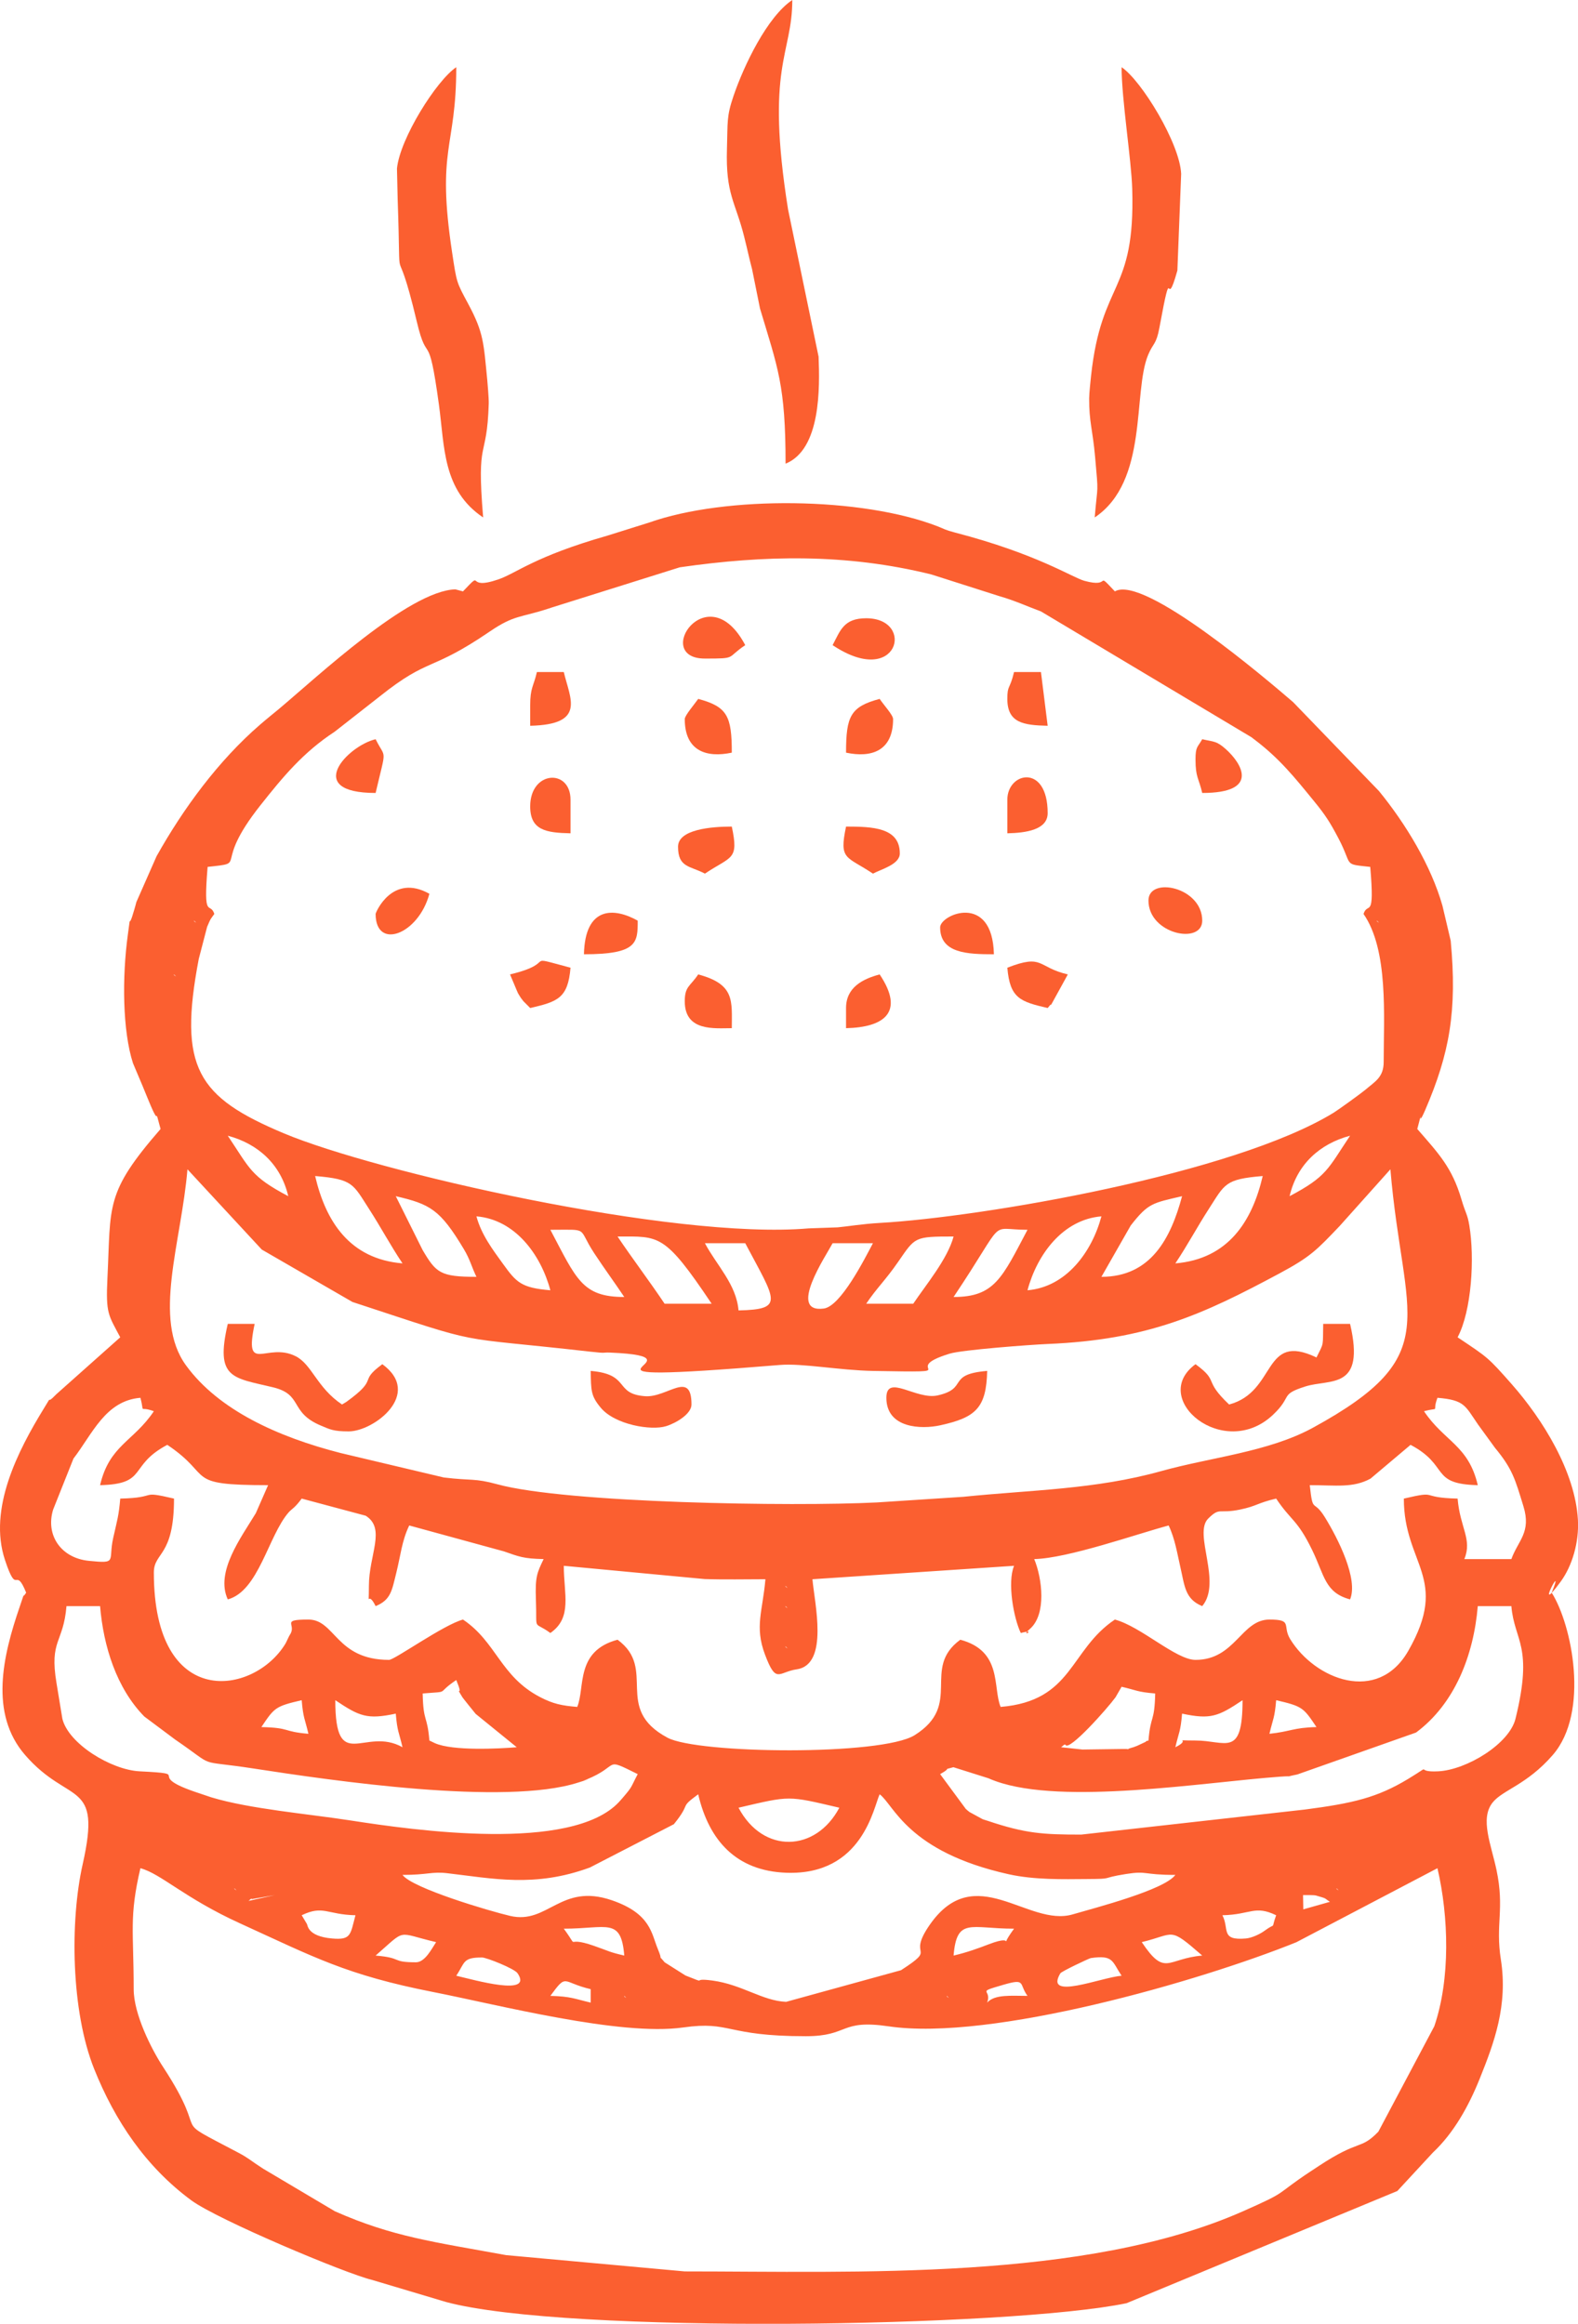 <?xml version="1.0" encoding="UTF-8" standalone="no"?>
<!DOCTYPE svg PUBLIC "-//W3C//DTD SVG 1.1//EN" "http://www.w3.org/Graphics/SVG/1.1/DTD/svg11.dtd">
<svg width="100%" height="100%" viewBox="0 0 4775 7032" version="1.1" xmlns="http://www.w3.org/2000/svg" xmlns:xlink="http://www.w3.org/1999/xlink" xml:space="preserve" xmlns:serif="http://www.serif.com/" style="fill-rule:evenodd;clip-rule:evenodd;stroke-linejoin:round;stroke-miterlimit:2;">
    <g transform="matrix(4.167,0,0,4.167,0.001,-2.338)">
        <path d="M336.211,430.019L330.647,428.546C296.863,429.622 230.329,492.161 202.248,515.664C200.526,517.097 198.602,518.622 196.88,520.062C192.496,523.714 192.609,523.552 188.918,526.74C158.745,552.791 133.098,587.659 113.683,622.378L99.016,655.678C98.829,656.345 98.492,657.716 98.302,658.395C98.101,659.109 97.705,660.473 97.488,661.22C92.573,678.407 95.458,660.219 92.851,679.221C88.606,710.094 88.943,749.119 96.568,772.662C96.616,772.817 101.84,785.081 103.588,789.299C105.31,793.441 107.348,798.591 109.353,803.272C116.75,820.588 111.41,800.978 116.601,820.434C76.031,867.102 80.617,875.481 78.014,928.742C76.749,954.565 78.688,955.411 87.321,971.719L40.854,1013.1C31.79,1022.59 39.696,1010.61 31.763,1023.53C13.257,1053.67 -8.774,1096.18 3.599,1133.39C12.745,1160.92 10.788,1136.82 18.998,1157.17C15.354,1162.91 18.932,1153.96 14.379,1167.19C2.034,1203.03 -7.873,1244.96 18.232,1275.06C50.289,1312.02 74.102,1291.96 60.039,1354.37C50.747,1395.6 51.513,1460.91 68.392,1503.07C83.449,1540.69 105.908,1574.1 138.934,1598.46C157.945,1612.48 250.961,1651.64 270.08,1656.21L323.789,1672.25C410.927,1695.79 734.016,1690.69 818.048,1673.16L1014.72,1591.67L1040.52,1563.78C1055.65,1549.57 1066.43,1530.28 1074.58,1510C1085.06,1483.93 1095.12,1456.85 1089.89,1423.56C1085.82,1397.67 1092.74,1387.01 1086.71,1358.46C1082.8,1339.97 1074.62,1321.39 1083.81,1309.67C1091.08,1300.41 1108.66,1296.86 1127.57,1275.06C1154.56,1243.95 1141.49,1180.31 1126.8,1157.17C1137.43,1130.86 1112.72,1177.29 1133.37,1149.09C1141.58,1137.89 1146.8,1120.68 1145.84,1104.13C1143.82,1069.23 1120.4,1031.4 1097.72,1005.69C1080.34,985.988 1080.52,986.479 1058.48,971.719C1068.67,952.465 1070.97,914.088 1066.97,890.358C1065.56,881.99 1064.46,882.341 1061.23,871.434C1054.46,848.482 1044.92,838.51 1029.2,820.434C1034.71,799.809 1028.02,822.761 1034.95,806.662C1052.61,765.673 1058.26,734.667 1053.46,683.7L1047.5,658.395C1039.26,629.272 1020.84,598.828 1001.35,574.988L939.024,510.438C920.202,494.247 830.668,417.754 809.593,430.019C794.813,414.397 808.053,428.007 787.468,422.358C778.546,419.91 753.348,402.891 693.484,387.296C685.988,385.345 685.879,384.74 681.293,382.944C626.077,361.34 526.983,360.324 471.354,380.048L440.806,389.63C387.828,404.768 375.045,416.845 361.697,421.39C337.01,429.803 352.288,413.025 336.211,430.019ZM809.593,430.019M150.762,630.105C147.469,669.72 152.484,654.751 155.644,664.266C153.049,668.005 153.298,666.748 150.399,673.66L144.347,696.895C129.264,776.024 143.372,797.22 206.16,823.601C272.075,851.3 488.435,901.09 587.141,892.616L608.237,891.869C615.345,891.245 625.875,889.395 638.947,888.65C713.511,884.398 895.71,853.216 968.538,808.572C971.8,806.574 988.672,794.347 991.201,792.196C998.697,785.814 1004.8,782.896 1004.8,771.632C1004.8,738.494 1008.38,690.492 990.157,664.266C993.279,654.872 998.41,669.653 995.039,630.105C974.785,627.891 982.701,629.768 971.928,609.299C965.808,597.677 962.505,592.52 954.544,582.763C940.006,564.935 929.286,551.588 911.46,538.004C910.646,537.385 909.515,536.491 908.689,535.893L755.924,444.585C746.302,441.047 737,436.709 725.776,433.508L676.297,417.725C614.382,402.393 554.863,403.731 493.647,412.542L400.982,441.638C400.363,441.861 399.018,442.291 398.38,442.499C377.608,449.317 373.565,446.945 355.623,459.191C312.082,488.892 312.041,477.354 275.802,506.255L242.964,531.979C220.209,546.853 205.434,564.728 189.053,585.432C153.345,630.569 181.374,626.755 150.762,630.105ZM141.004,669.149L142.458,670.6C142.364,670.507 140.513,669.632 141.004,669.149ZM999.921,669.149L1001.38,670.6C1001.28,670.507 999.437,669.632 999.921,669.149ZM136.122,688.67M1009.68,688.67M136.122,688.67L133.439,699.161L136.122,688.67ZM1009.68,688.67L1015.29,698.186L1009.68,688.67ZM126.36,708.192L127.819,709.644C127.724,709.551 125.874,708.676 126.36,708.192ZM209.327,869.234C203.942,846.114 187.452,831.199 165.404,825.316C181.671,849.606 182.114,854.837 209.327,869.234ZM936.474,869.234C963.689,854.837 964.133,849.606 980.4,825.316C958.352,831.199 941.861,846.114 936.474,869.234ZM228.844,854.595M916.959,854.595M228.844,854.595C236.55,887.653 253.974,914.847 292.289,918.035C283.588,905.049 276.461,891.627 268.142,878.735C256.265,860.331 256.501,856.894 228.844,854.595ZM853.512,918.035C891.829,914.847 909.254,887.653 916.959,854.595C889.3,856.894 889.538,860.331 877.662,878.735C869.342,891.627 862.213,905.049 853.512,918.035ZM209.327,869.234M936.474,869.234M287.407,869.234L306.884,908.325C316.682,924.956 319.74,927.8 345.973,927.8C342.269,920.08 341.409,915.326 336.82,907.666C319.545,878.812 312.324,875.037 287.407,869.234ZM799.828,927.8C835.657,927.8 850.19,899.954 858.393,869.234C836.91,874.245 833.85,874.19 821.113,890.512L799.828,927.8ZM345.973,883.874M345.973,883.874C349.55,897.282 358.091,908.446 365.212,918.318C374.97,931.835 378.414,935.788 399.656,937.557C392.743,911.687 374.111,886.22 345.973,883.874ZM746.147,937.557C774.288,935.218 792.922,909.751 799.828,883.874C771.692,886.22 753.06,911.687 746.147,937.557ZM399.656,893.638C418.606,929.461 422.682,942.44 453.334,942.44C445.99,931.472 439.535,922.816 431.485,910.605C418.895,891.48 428.693,893.638 399.656,893.638ZM692.469,942.44C722.308,942.44 727.693,928.519 746.147,893.638C716.652,893.638 732.032,883.357 692.469,942.44ZM448.457,898.521C459.123,914.444 471.49,930.704 482.618,947.322L516.78,947.322C482.383,895.959 478.901,898.521 448.457,898.521ZM511.897,903.396C520.317,919.314 534.722,933.206 536.302,952.197C570.216,951.445 563.234,945.075 541.179,903.396L511.897,903.396ZM604.624,903.396C599.797,912.522 571.526,954.382 598.236,950.826C610.456,949.198 627.577,915.352 633.903,903.396L604.624,903.396ZM663.183,947.322C672.228,933.811 688.085,914.923 692.469,898.521C663.776,898.521 664.689,898.869 652.256,916.866C642.726,930.658 636.748,935.783 629.021,947.322L663.183,947.322ZM572.904,903.396L580.22,903.396L572.904,903.396ZM292.289,918.035M853.512,918.035M136.122,849.713L190.088,907.996L255.936,946.057C355.73,978.847 324.703,970.359 428.351,982.109C441.525,983.602 436.851,982.558 443.01,982.814C521.878,986.076 382.651,1006.98 566.456,991.791C582.69,990.453 609.547,995.698 634.186,996.142C706.302,997.454 650.166,995.745 689.577,983.602C698.784,980.764 748.835,977.066 760.759,976.568C833.688,973.533 873.465,955.176 929.105,925.333C951.861,913.127 956.152,908.344 972.801,890.922L1009.68,849.713C1018.79,959.095 1050.83,984.18 953.36,1037.41C921.097,1055.02 879.322,1058.82 843.299,1068.87C795.081,1082.33 748.842,1082.49 699.524,1087.55L636.688,1091.64C575.602,1094.73 411.202,1092.11 361.231,1078.47C344.279,1073.84 342.806,1076.01 322.262,1073.51L247.308,1055.74C201.978,1044.14 158.778,1024.64 135.102,992.135C110.482,958.337 131.664,903.254 136.122,849.713ZM72.676,1079.09C79.447,1050.05 96.945,1047.46 111.721,1025.4C100.153,1021.08 105.325,1028.33 101.961,1015.64C76.596,1017.76 67.229,1041.68 53.335,1059.81L38.567,1096.87C32.926,1115.42 44.291,1132.04 64.573,1134.05C85.707,1136.16 78.413,1134.38 82.197,1117.44C85.048,1104.66 86.272,1101.44 87.321,1088.84C116.145,1088.2 100.091,1082.72 126.36,1088.84C126.36,1131.4 111.721,1127.46 111.721,1142.53C111.721,1243.33 184.641,1231.71 207.292,1194.17C208.044,1192.92 209.745,1188.85 210.544,1187.67C215.763,1180.01 203.168,1176.69 223.967,1176.69C243.47,1176.69 243.939,1205.97 282.527,1205.97C286.534,1205.97 322.114,1180.45 336.211,1176.69C360.506,1192.96 363.317,1217.97 392.166,1232.98C401.668,1237.93 407.961,1239.2 419.173,1240.13C425.016,1225.99 417.652,1199.56 448.457,1191.33C477.589,1212.67 444.901,1241.12 484.684,1262.47C506.688,1274.28 640.205,1275.69 664.186,1260.65C699.7,1238.39 668.698,1212.32 697.344,1191.33C728.151,1199.56 720.787,1225.99 726.63,1240.13C779.246,1235.75 776.475,1198.87 809.593,1176.69C828.583,1181.76 853.977,1205.97 868.151,1205.97C897.022,1205.97 901.297,1176.69 921.834,1176.69C939.164,1176.69 930.927,1181.15 936.913,1190.9C954.928,1220.21 1000.43,1238.27 1022.66,1199.42C1052.99,1146.41 1019.44,1136.77 1019.44,1088.84C1045.71,1082.72 1029.66,1088.2 1058.48,1088.84C1060.26,1110.11 1069.27,1118.45 1063.36,1132.77L1097.52,1132.77C1102.43,1119.2 1112.11,1113.35 1106.29,1094.47C1100.27,1074.9 1098.44,1067.44 1085.61,1051.96L1073.28,1035C1063.87,1021.38 1063.69,1017.29 1043.84,1015.64C1039.52,1027.21 1046.77,1022.04 1034.08,1025.4C1048.86,1047.46 1066.36,1050.05 1073.13,1079.09C1038.07,1078.3 1052.96,1064.96 1024.32,1049.81L995.207,1074.37C982.397,1081.28 970.32,1079.09 951.121,1079.09C953.455,1100.46 953.542,1088.57 962.05,1102.32C971.632,1117.81 986.499,1147.28 980.4,1162.05C962.042,1157.15 961.867,1144.67 952.843,1126.16C941.894,1103.69 937.793,1105.39 926.716,1088.84C912.905,1092.06 912.824,1094.25 900.512,1096.81C884.615,1100.12 886.067,1094.8 877.384,1103.34C866.296,1114.25 887.628,1149.46 873.033,1166.93C860.419,1161.84 860.258,1152.01 857.198,1138.84C854.937,1129.11 853.331,1118.15 848.636,1108.36C825.39,1114.57 775.574,1132.22 751.027,1132.77C756.844,1146.84 760.059,1172.9 747.896,1183.49C739.818,1190.53 754.263,1182.98 741.27,1186.45C736.105,1175.69 731.366,1149.81 736.388,1137.65L589.985,1147.41C591.377,1164.21 602.19,1209.33 578.633,1212.81C565.078,1214.81 563.74,1223.89 555.515,1202.12C547.807,1181.71 553.921,1170.28 555.819,1147.41C541.231,1147.41 526.174,1147.77 511.643,1147.27L409.413,1137.65C409.413,1158.29 415.816,1175.22 399.656,1186.45C386.72,1176.97 390.074,1186.57 389.165,1162.22C388.549,1145.56 390.015,1142.69 394.774,1132.77C379.939,1132.44 377.128,1131.05 365.846,1127.15L297.167,1108.36C291.725,1119.72 290.973,1130.02 287.751,1142.87C284.584,1155.52 283.884,1162.44 272.767,1166.93C266.386,1154.06 267.888,1170.94 267.888,1152.29C267.888,1129.57 280.442,1110.6 265.546,1101.28L219.084,1088.84C213.975,1095.82 211.849,1096.29 209.59,1098.87C194.844,1115.77 187.829,1156.06 165.404,1162.05C156.183,1142.11 175.092,1117.11 185.765,1099.44L194.683,1079.09C132.526,1079.09 156.028,1072.94 121.482,1049.81C92.843,1064.96 107.732,1078.3 72.676,1079.09ZM570.463,1152.29L571.917,1153.74C571.822,1153.65 569.972,1152.77 570.463,1152.29ZM570.463,1166.93L571.917,1168.38C571.822,1168.29 569.972,1167.41 570.463,1166.93ZM570.463,1196.21L571.917,1197.66C571.822,1197.57 569.972,1196.69 570.463,1196.21ZM48.277,1166.93L72.676,1166.93C75.103,1196.03 84.545,1226.42 104.772,1247.08L127.119,1263.78C158.719,1285.38 140.495,1278.14 184.318,1284.89C241.021,1293.62 366.766,1312.14 419.818,1295.07C436.973,1289.55 417.498,1296.24 425.555,1292.99C451.209,1282.65 437.395,1276.19 463.097,1288.94C457.59,1299.34 459.728,1297.37 451.652,1306.77C450.993,1307.53 450.032,1308.61 449.347,1309.34C414.787,1345.96 301.247,1329.83 254.195,1322.53C223.853,1317.83 181.144,1314.21 153.4,1305.77L144.468,1302.77C102.286,1288.93 142.788,1289.02 101.344,1286.89C80.766,1285.83 49.798,1266.99 45.293,1248.75C45.26,1248.59 42.273,1230.25 41.037,1222.85C35.756,1191.23 46.026,1194 48.277,1166.93ZM785.188,1332.85C757.518,1332.85 744.741,1332.09 717.316,1322.87C716.093,1322.46 714.728,1322.13 713.552,1321.66L704.003,1316.45C703.168,1315.85 702.126,1314.87 701.346,1314.22L682.705,1288.94C692.402,1283.49 683.236,1286.37 692.348,1283.92L717.741,1291.93C718.327,1292.2 719.625,1292.73 720.249,1292.99C720.915,1293.26 722.246,1293.76 722.965,1294.02C771.956,1311.68 874.419,1294.81 929.044,1290.83C942.459,1289.86 929.689,1291.67 942.084,1289.18L1028.29,1258.74C1056.42,1237.88 1070.15,1202.6 1073.13,1166.93L1097.52,1166.93C1099.66,1192.52 1113.7,1195.29 1100.51,1248.75C1096.01,1266.99 1065.04,1285.83 1044.46,1286.89C1025.9,1287.85 1042.21,1280.5 1022.75,1292.3C1000.12,1306.02 982.532,1310.1 947.524,1314.66L785.188,1332.85ZM375.252,1269.41C362.69,1270.46 328.866,1272.24 315.835,1266.46L311.811,1264.53C310.231,1245.57 307.408,1251.82 306.929,1230.37C327.912,1228.62 315.725,1231.06 331.329,1220.61C337.38,1235.26 329.632,1223.01 335.841,1233.18C336.27,1233.89 344.582,1244.17 345.415,1245.18L375.252,1269.41ZM814.475,1225.49C825.599,1228.08 825.698,1229.27 838.872,1230.37C838.395,1251.82 835.572,1245.57 833.99,1264.53C833.344,1264.89 832.189,1264.65 831.995,1265.47L825.679,1268.42C825.207,1268.59 823.857,1269.16 823.333,1269.31C813.287,1272.09 825.06,1270.5 815.014,1270.68L785.997,1271.08C785.646,1271.08 773.268,1269.63 770.549,1269.41C771.531,1268.73 773.239,1266.76 773.704,1267.68C776.24,1272.73 804.383,1240.99 810.072,1233.13L814.475,1225.49ZM219.084,1235.25C220.183,1248.43 221.371,1248.53 223.967,1259.65C205.005,1258.08 211.251,1255.25 189.805,1254.77C199.28,1240.62 199.892,1239.72 219.084,1235.25ZM921.834,1259.65C924.432,1248.53 925.621,1248.43 926.716,1235.25C945.909,1239.72 946.52,1240.62 955.996,1254.77C939.273,1255.14 937.005,1258.06 921.834,1259.65ZM243.489,1235.25C261.14,1247.07 266.628,1249.42 287.407,1245.01C288.506,1258.19 289.694,1258.29 292.289,1269.41C264.78,1253.96 243.489,1289.36 243.489,1235.25ZM868.151,1264.53C849.497,1264.53 866.376,1263.03 853.512,1269.41C856.109,1258.29 857.298,1258.19 858.393,1245.01C879.173,1249.42 884.663,1247.07 902.312,1235.25C902.312,1277.45 890.242,1264.53 868.151,1264.53ZM536.302,1313.33C574.392,1304.46 571.606,1304.5 609.502,1313.33C592.426,1345.61 554.177,1347.12 536.302,1313.33ZM292.289,1362.13M853.512,1362.13M853.512,1362.13C829.572,1362.13 833.446,1358.99 817.817,1361.45C797.435,1364.66 810.406,1364.99 788.553,1365.13C772.495,1365.23 751.419,1365.85 732.414,1361.63C658.868,1345.27 649.129,1311.15 638.786,1303.58C634.375,1312.77 626.495,1362.54 571.016,1360.56C534.722,1359.26 514.865,1337.24 507.017,1303.58C492.579,1314.15 502.62,1308.89 489.358,1325.29L428.371,1356.75C388.252,1371.51 357.708,1364.68 324.496,1360.86C313.555,1359.6 310.568,1362.13 292.289,1362.13C299.364,1371.79 355.476,1388.4 370.465,1391.9C397.943,1398.3 407.013,1367.77 444.282,1380.53C472.659,1390.24 473.044,1404.8 477.677,1415.88C482.02,1426.3 476.917,1418.69 482.659,1425.6L497.756,1435.16C515.698,1442.25 500.238,1436.53 517.392,1438.85C538.939,1441.76 553.653,1453.61 570.873,1454.3L654.293,1431.33C681.689,1413.67 657.918,1423.22 675.094,1398.45C708.05,1350.93 746.475,1400.31 778.968,1390.79C795.311,1386.01 845.497,1373.08 853.512,1362.13ZM170.284,1371.9C169.8,1372.38 171.643,1373.26 171.738,1373.35L170.284,1371.9ZM970.635,1371.9C970.151,1372.38 972.001,1373.26 972.097,1373.35L970.635,1371.9ZM199.565,1376.78L182.933,1379.68C182.375,1378.66 181.018,1381.02 180.231,1381.06L199.565,1376.78ZM946.428,1387.14L965.76,1381.66C961.086,1378.7 964.301,1379.59 955.668,1377.1C954.202,1376.68 948.957,1376.78 946.238,1376.78L946.428,1387.14ZM219.084,1391.42L222.852,1397.71C223.483,1398.44 222.987,1406.65 241.007,1408.28C255.089,1409.56 254.33,1405.63 258.127,1391.42C237.264,1390.95 234.782,1383.89 219.084,1391.42ZM887.673,1391.42C892.866,1401.29 886,1409.98 904.794,1408.28C909.28,1407.87 915.247,1404.91 917.963,1402.91C927.639,1395.79 922.494,1403.09 926.716,1391.42C911.021,1383.89 908.54,1390.95 887.673,1391.42ZM409.413,1401.18C421.882,1418.19 408.5,1405.67 431.175,1413.58C443.16,1417.75 441.881,1418.03 453.334,1420.7C451.007,1392.7 440.946,1401.18 409.413,1401.18ZM692.469,1420.7C702.449,1418.37 710.641,1415.32 718.32,1412.39C739.946,1404.15 723.383,1418.93 736.388,1401.18C704.857,1401.18 694.796,1392.7 692.469,1420.7ZM302.049,1425.58C308.746,1425.58 313.702,1415.39 316.689,1410.94C287.161,1404.05 295.793,1400.68 272.767,1420.7C292.821,1422.37 283.668,1425.58 302.049,1425.58ZM829.115,1410.94C846.231,1436.5 847.4,1422.83 873.033,1420.7C848.382,1399.27 853.808,1405.02 829.115,1410.94ZM331.329,1435.34C344.817,1438.48 387.41,1450.71 375.852,1433.55C373.565,1430.15 353.248,1422.11 350.096,1422.1C335.867,1422.03 337.795,1425.69 331.329,1435.34ZM814.475,1435.34C807.429,1424.82 808.694,1420.15 792.076,1422.53C791.027,1422.67 770.831,1432.19 769.992,1433.6C758.042,1453.63 799.513,1436.58 814.475,1435.34ZM428.935,1445.1C407.826,1440.18 411.99,1433.15 399.656,1449.98C414.526,1450.32 417.444,1452.18 428.935,1454.86L428.935,1445.1ZM716.866,1454.86C722.348,1448.69 734.525,1449.98 746.147,1449.98C739.764,1441.26 745.286,1437.07 728.716,1441.89C707.782,1447.98 720.571,1444.63 716.866,1454.86ZM453.334,1449.98C452.848,1450.46 454.699,1451.34 454.793,1451.44L453.334,1449.98ZM687.587,1449.98C687.103,1450.46 688.946,1451.34 689.041,1451.44L687.587,1449.98ZM97.081,1445.1C97.081,1402.58 93.665,1392.87 101.961,1357.26C116.911,1361.25 133.958,1378.92 174.198,1397.26C228.111,1421.85 251.472,1434.79 314.603,1447.18C361.789,1456.45 450.281,1479.39 496.029,1472.92C531.097,1467.96 526.35,1479.26 585.102,1479.26C617.053,1479.26 609.386,1466.8 645.538,1472.12C719.63,1483.02 871.622,1439.23 941.411,1411L1043.84,1357.26C1052.05,1392.48 1053.32,1437.64 1041.54,1472.08L1000.93,1548.59C987.623,1562.28 987.63,1553.66 957.582,1573.57C956.717,1574.15 955.519,1574.94 954.646,1575.51C953.777,1576.09 952.568,1576.87 951.692,1577.44C924.565,1595.41 936.892,1591.25 902.59,1606.41C787.988,1657.1 621.107,1650.07 497.258,1650.07L367.554,1638.25C314.684,1628.57 285.196,1624.98 243.213,1606.41L191.158,1575.51C190.285,1574.94 189.086,1574.15 188.218,1573.57C187.345,1572.99 186.168,1572.19 185.293,1571.61C182.577,1569.82 179.505,1567.24 173.377,1564.01C119.594,1535.58 154.65,1557 118.517,1501.74C109.804,1488.43 97.081,1463.1 97.081,1445.1Z" style="fill:rgb(251,95,48);"/>
    </g>
    <g transform="matrix(4.167,0,0,4.167,0.001,-2.338)">
        <path d="M350.85,376.336C345.873,316.52 353.607,336.236 354.912,293.641C355.025,289.976 353.982,278 353.856,276.722C351.173,249.715 351.374,242.406 340.009,221.25C331.475,205.374 331.677,206.126 328.342,184.104C316.748,107.509 331.329,108.7 331.329,49.361C316.931,59.012 290.375,101.248 288.268,122.976L288.767,144.925C291.497,223.8 285.984,163.903 302.695,234.229C310.63,267.624 310.912,237.187 318.739,294.443C322.921,325.005 321.315,356.557 350.85,376.336Z" style="fill:rgb(251,95,48);"/>
    </g>
    <g transform="matrix(4.167,0,0,4.167,0.001,-2.338)">
        <path d="M794.953,376.336C834.239,350.029 822.403,285.687 833.736,258.317C837.394,249.487 839.626,251.096 841.939,238.52C851.858,184.669 845.806,229.98 854.985,196.981L857.729,126.815C856.762,104.638 828.88,59.012 814.475,49.361C814.475,72.541 821.585,116.607 822.202,137.837C824.429,214.465 799.89,203.282 792.298,273.543C791.895,277.281 790.954,286.083 790.925,289.909C790.825,306.957 793.454,312.316 795.243,332.431C797.793,361.138 797.086,350.693 794.953,376.336Z" style="fill:rgb(251,95,48);"/>
    </g>
    <g transform="matrix(4.167,0,0,4.167,0.001,-2.338)">
        <path d="M570.463,337.292C596.186,326.908 595.31,281.893 594.437,259.596L572.28,152.699C555.662,48.4 575.34,40.432 575.34,0.561C557.135,12.752 540.237,48.009 532.672,70.207C527.507,85.345 528.501,89.058 527.896,108.593C526.874,141.784 534.022,147.036 540.344,172.235C543.155,183.444 544.009,188.011 546.135,196.013L551.897,224.607C564.803,267.752 570.463,280.178 570.463,337.292Z" style="fill:rgb(251,95,48);"/>
    </g>
    <g transform="matrix(4.167,0,0,4.167,0.001,-2.338)">
        <path d="M955.996,986.358C916.618,967.463 927.416,1011.21 892.555,1020.52C873.263,1002.22 885.81,1004.18 868.151,991.24C834.051,1016.23 888.615,1061.81 924.425,1027.99C938.882,1014.33 928.992,1013.46 947.807,1007.45C965.929,1001.67 991.704,1010.49 980.4,961.961L960.878,961.961C960.503,978.968 961.625,975.006 955.996,986.358Z" style="fill:rgb(251,95,48);"/>
    </g>
    <g transform="matrix(4.167,0,0,4.167,0.001,-2.338)">
        <path d="M253.246,1040.04C271.337,1040.04 307.254,1012.93 277.65,991.24C259.521,1004.52 275.97,1000.98 251.412,1018.69C250.826,1019.12 249.341,1019.85 248.366,1020.52C230.146,1008.32 226.55,991.456 214.762,985.478C193.679,974.786 176.976,999.499 184.923,961.961L165.404,961.961C156.116,1001.82 168.839,1000.96 198.199,1008.01C220.283,1013.31 209.92,1026.19 233.038,1035.84C239.75,1038.65 242.103,1040.04 253.246,1040.04Z" style="fill:rgb(251,95,48);"/>
    </g>
    <g transform="matrix(4.167,0,0,4.167,0.001,-2.338)">
        <path d="M502.14,1020.52C502.14,995.067 484.563,1015.64 468.517,1014.49C445.7,1012.86 458.134,998.549 428.935,996.123C429.253,1010.38 428.935,1014.12 436.299,1022.92C446.602,1035.23 472.875,1039.62 483.722,1036.25C491.18,1033.94 502.14,1027.28 502.14,1020.52Z" style="fill:rgb(251,95,48);"/>
    </g>
    <g transform="matrix(4.167,0,0,4.167,0.001,-2.338)">
        <path d="M643.663,1015.64C643.663,1037.96 669.223,1038.61 682.78,1035.62C708.482,1029.97 716.268,1023.09 716.866,996.123C686.963,998.611 703.673,1008.79 680.897,1013.91C665.33,1017.41 643.663,997.857 643.663,1015.64Z" style="fill:rgb(251,95,48);"/>
    </g>
    <g transform="matrix(4.167,0,0,4.167,0.001,-2.338)">
        <path d="M497.258,727.714C497.258,749.838 518.898,747.229 531.419,747.229C531.419,727.391 533.856,715.354 507.017,708.192C501.12,716.993 497.258,716.766 497.258,727.714Z" style="fill:rgb(251,95,48);"/>
    </g>
    <g transform="matrix(4.167,0,0,4.167,0.001,-2.338)">
        <path d="M614.382,547.142C632.969,551.083 648.543,545.845 648.543,522.745C648.543,519.827 641.806,512.618 638.786,508.099C617.57,513.769 614.382,520.681 614.382,547.142Z" style="fill:rgb(251,95,48);"/>
    </g>
    <g transform="matrix(4.167,0,0,4.167,0.001,-2.338)">
        <path d="M492.375,615.465C492.375,630.731 501.139,629.291 511.897,634.987C531.225,622.048 536.624,625.391 531.419,600.825C516.369,600.825 492.375,602.897 492.375,615.465Z" style="fill:rgb(251,95,48);"/>
    </g>
    <g transform="matrix(4.167,0,0,4.167,0.001,-2.338)">
        <path d="M497.258,522.745C497.258,545.845 512.831,551.083 531.419,547.142C531.419,520.681 528.233,513.769 507.017,508.099C504.287,512.032 497.258,520.15 497.258,522.745Z" style="fill:rgb(251,95,48);"/>
    </g>
    <g transform="matrix(4.167,0,0,4.167,0.001,-2.338)">
        <path d="M633.903,634.987C640.072,631.725 653.425,628.283 653.425,620.347C653.425,601.511 633.702,600.825 614.382,600.825C609.177,625.391 614.579,622.048 633.903,634.987Z" style="fill:rgb(251,95,48);"/>
    </g>
    <g transform="matrix(4.167,0,0,4.167,0.001,-2.338)">
        <path d="M511.897,478.819C535.564,478.819 527.028,478.537 541.179,469.062C513.909,417.516 473.205,478.819 511.897,478.819Z" style="fill:rgb(251,95,48);"/>
    </g>
    <g transform="matrix(4.167,0,0,4.167,0.001,-2.338)">
        <path d="M604.624,469.062C652.284,500.977 665.055,449.54 629.021,449.54C612.628,449.54 610.24,458.451 604.624,469.062Z" style="fill:rgb(251,95,48);"/>
    </g>
    <g transform="matrix(4.167,0,0,4.167,0.001,-2.338)">
        <path d="M370.372,708.192C371.091,709.691 375.738,721.13 376.186,721.897C376.692,722.765 377.487,724.11 378.037,724.929C378.576,725.735 379.61,727.007 380.141,727.707L385.012,732.589C404.849,727.97 412.44,725.602 414.295,703.31C377.66,693.593 406.69,699.497 370.372,708.192Z" style="fill:rgb(251,95,48);"/>
    </g>
    <g transform="matrix(4.167,0,0,4.167,0.001,-2.338)">
        <path d="M385.012,586.186C385.012,603.563 396.584,605.312 414.295,605.708L414.295,581.304C414.295,558.56 385.012,560.107 385.012,586.186Z" style="fill:rgb(251,95,48);"/>
    </g>
    <g transform="matrix(4.167,0,0,4.167,0.001,-2.338)">
        <path d="M731.505,581.304L731.505,605.708C745.177,605.4 760.792,603.153 760.792,591.068C760.792,554.883 731.505,561.203 731.505,581.304Z" style="fill:rgb(251,95,48);"/>
    </g>
    <g transform="matrix(4.167,0,0,4.167,0.001,-2.338)">
        <path d="M833.99,654.509C833.99,679.041 873.033,686.82 873.033,669.149C873.033,644.616 833.99,636.835 833.99,654.509Z" style="fill:rgb(251,95,48);"/>
    </g>
    <g transform="matrix(4.167,0,0,4.167,0.001,-2.338)">
        <path d="M731.505,703.31C733.363,725.602 740.955,727.97 760.792,732.589C761.627,731.797 763.005,729.488 763.313,730.235L775.431,708.192C752.925,702.947 757.976,693.04 731.505,703.31Z" style="fill:rgb(251,95,48);"/>
    </g>
    <g transform="matrix(4.167,0,0,4.167,0.001,-2.338)">
        <path d="M868.151,552.025C868.151,565.205 870.485,565.481 873.033,576.422C915.03,576.422 901.835,555.078 890.249,544.668C883.351,538.467 881.488,539.349 873.033,537.385C869.693,543.337 868.151,542.604 868.151,552.025Z" style="fill:rgb(251,95,48);"/>
    </g>
    <g transform="matrix(4.167,0,0,4.167,0.001,-2.338)">
        <path d="M385.012,512.981L385.012,527.621C425.856,526.712 413.921,507.93 409.413,488.584L389.892,488.584C387.344,499.525 385.012,499.8 385.012,512.981Z" style="fill:rgb(251,95,48);"/>
    </g>
    <g transform="matrix(4.167,0,0,4.167,0.001,-2.338)">
        <path d="M614.382,732.589L614.382,747.229C641.665,746.624 657.368,735.939 638.786,708.192C626.419,711.494 614.382,717.62 614.382,732.589Z" style="fill:rgb(251,95,48);"/>
    </g>
    <g transform="matrix(4.167,0,0,4.167,0.001,-2.338)">
        <path d="M272.767,576.422C280.717,542.315 280.281,552.53 272.767,537.385C252.581,542.085 219.725,576.422 272.767,576.422Z" style="fill:rgb(251,95,48);"/>
    </g>
    <g transform="matrix(4.167,0,0,4.167,0.001,-2.338)">
        <path d="M731.505,508.099C731.505,525.483 743.08,527.232 760.792,527.621L755.91,488.584L736.388,488.584C733.254,501.67 731.505,497.784 731.505,508.099Z" style="fill:rgb(251,95,48);"/>
    </g>
    <g transform="matrix(4.167,0,0,4.167,0.001,-2.338)">
        <path d="M424.053,693.552C462.975,693.552 463.097,685.1 463.097,669.149C445.829,659.45 424.833,658.665 424.053,693.552Z" style="fill:rgb(251,95,48);"/>
    </g>
    <g transform="matrix(4.167,0,0,4.167,0.001,-2.338)">
        <path d="M682.705,674.03C682.705,692.867 702.428,693.552 721.748,693.552C720.747,648.516 682.705,664.643 682.705,674.03Z" style="fill:rgb(251,95,48);"/>
    </g>
    <g transform="matrix(4.167,0,0,4.167,0.001,-2.338)">
        <path d="M272.767,664.266C272.767,690.775 303.878,679.33 311.811,649.627C284.867,634.489 272.767,663.23 272.767,664.266Z" style="fill:rgb(251,95,48);"/>
    </g>
</svg>
